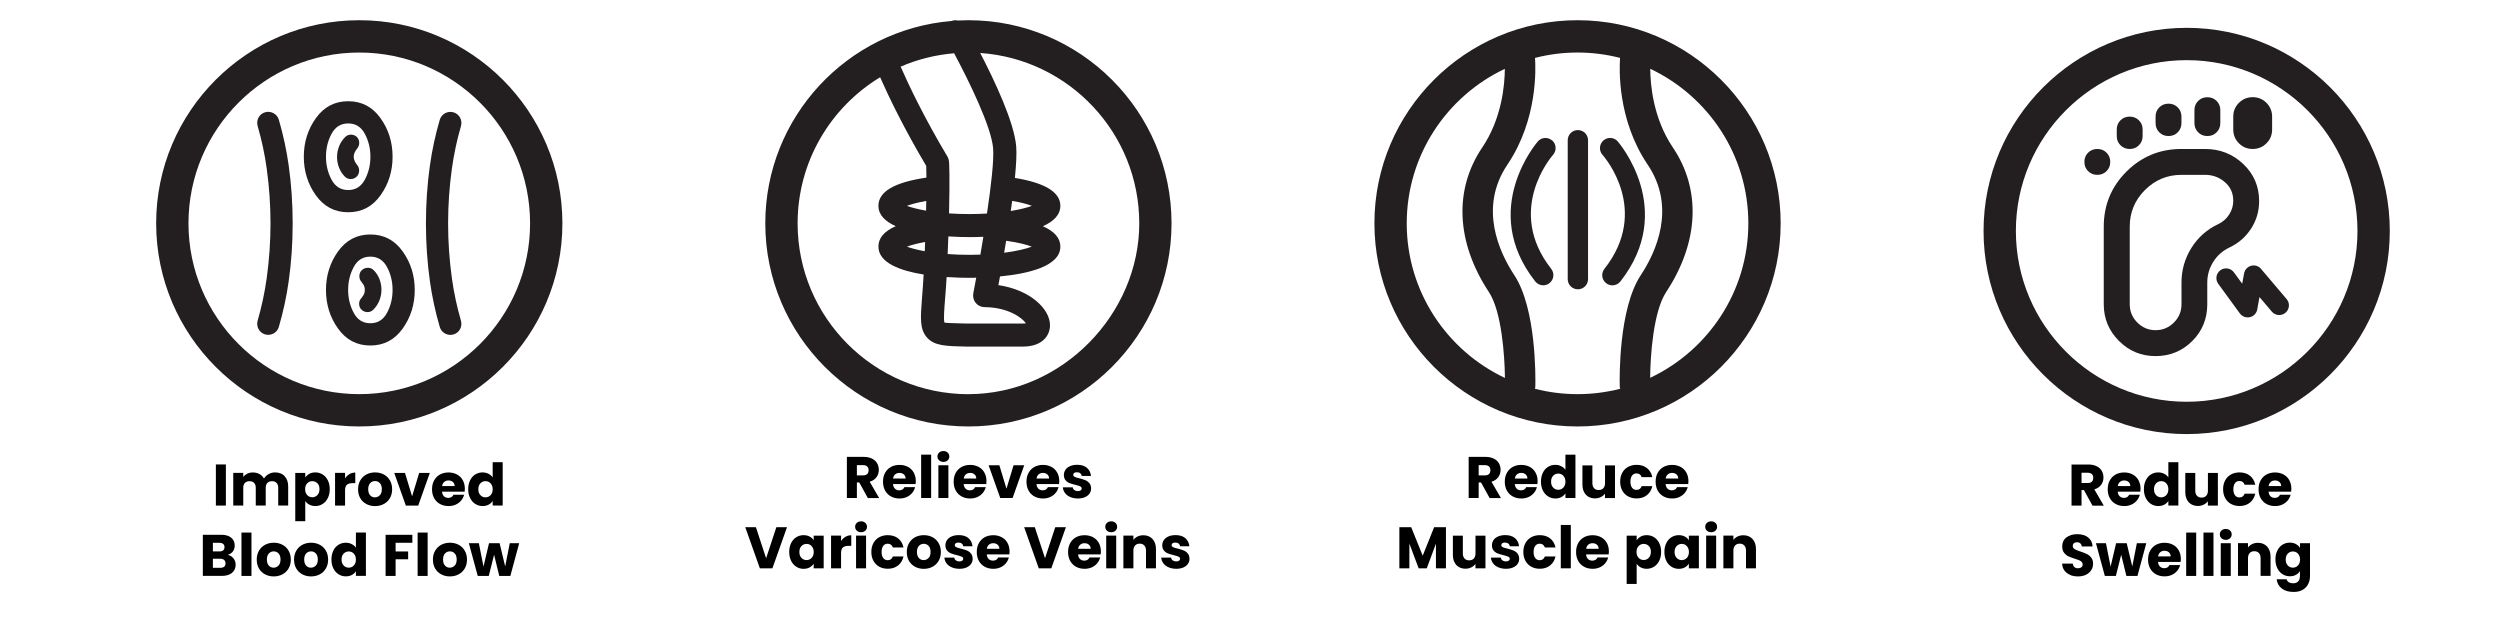 <?xml version="1.0" encoding="UTF-8"?>
<svg id="Layer_1" data-name="Layer 1" xmlns="http://www.w3.org/2000/svg" viewBox="0 0 512 128">
  <defs>
    <style>
      .cls-1, .cls-2 {
        stroke-width: 0px;
      }

      .cls-2 {
        fill: #231f20;
      }
    </style>
  </defs>
  <g>
    <path class="cls-2" d="m73.01,36.2c.34-.3.52-.7.54-1.19.02-.49-.12-.91-.43-1.25-.19-.23-.35-.48-.48-.77s-.2-.58-.2-.88.07-.6.2-.88.29-.54.48-.77c.3-.34.45-.75.45-1.22s-.17-.88-.51-1.22c-.34-.3-.74-.45-1.19-.45s-.85.17-1.19.51c-.53.53-.94,1.15-1.22,1.85s-.43,1.43-.43,2.19.13,1.49.4,2.19c.27.7.66,1.32,1.19,1.85.34.34.74.51,1.19.51s.85-.15,1.19-.45Z"/>
    <path class="cls-2" d="m94.4,25.84c.35-1.19-.29-2.44-1.47-2.82-1.2-.38-2.51.29-2.86,1.5-.9,3.08-1.58,6.2-2.02,9.35-.55,3.9-.82,7.86-.82,11.88s.27,7.98.82,11.88c.44,3.15,1.12,6.27,2.02,9.35.35,1.21,1.66,1.88,2.86,1.5,1.18-.37,1.82-1.63,1.47-2.82-.83-2.87-1.46-5.78-1.86-8.74-.51-3.69-.77-7.42-.77-11.17s.26-7.47.77-11.17c.41-2.96,1.03-5.87,1.86-8.74Z"/>
    <path class="cls-2" d="m77.93,40c1.65-2.31,2.47-4.94,2.47-7.9s-.82-5.59-2.47-7.9c-1.65-2.31-3.86-3.47-6.62-3.47s-4.97,1.16-6.62,3.47c-1.65,2.31-2.47,4.94-2.47,7.9s.82,5.59,2.47,7.9c1.65,2.31,3.85,3.47,6.62,3.47s4.97-1.16,6.62-3.47Zm-10.03-3.21c-.76-1.42-1.14-2.98-1.14-4.69s.38-3.27,1.14-4.69,1.89-2.13,3.41-2.13,2.65.71,3.41,2.13c.76,1.42,1.14,2.98,1.14,4.69s-.38,3.27-1.14,4.69c-.76,1.42-1.89,2.13-3.41,2.13s-2.65-.71-3.41-2.13Z"/>
    <path class="cls-2" d="m57.1,24.51c-.35-1.21-1.66-1.88-2.86-1.5-1.18.37-1.82,1.63-1.47,2.82.83,2.87,1.46,5.78,1.86,8.74.51,3.69.77,7.42.77,11.17s-.26,7.47-.77,11.17c-.41,2.96-1.03,5.87-1.86,8.74-.35,1.19.29,2.44,1.47,2.82,1.2.38,2.51-.29,2.86-1.5.9-3.08,1.58-6.2,2.02-9.35.55-3.9.82-7.86.82-11.88s-.27-7.98-.82-11.88c-.44-3.15-1.12-6.27-2.02-9.35Z"/>
    <path class="cls-2" d="m75.85,48.02c-2.77,0-4.97,1.16-6.62,3.47-1.65,2.31-2.47,4.94-2.47,7.9s.82,5.59,2.47,7.9,3.86,3.47,6.62,3.47,4.97-1.16,6.62-3.47c1.65-2.31,2.47-4.94,2.47-7.9s-.82-5.59-2.47-7.9c-1.65-2.31-3.85-3.47-6.62-3.47Zm3.41,16.05c-.76,1.42-1.89,2.13-3.41,2.13s-2.65-.71-3.41-2.13c-.76-1.42-1.14-2.98-1.14-4.69s.38-3.27,1.14-4.69c.76-1.42,1.89-2.13,3.41-2.13s2.65.71,3.41,2.13c.76,1.42,1.14,2.98,1.14,4.69s-.38,3.27-1.14,4.69Z"/>
    <path class="cls-2" d="m76.53,55.35c-.3-.34-.69-.51-1.17-.51s-.88.15-1.22.45c-.34.3-.52.7-.54,1.19-.02.49.12.91.43,1.25l.34.48c.23.32.34.71.34,1.17s-.11.84-.34,1.17l-.34.48c-.34.34-.5.76-.48,1.25.02.49.2.89.54,1.19.34.3.74.45,1.19.45s.85-.17,1.19-.51c.53-.53.94-1.15,1.22-1.85s.43-1.43.43-2.19-.13-1.49-.4-2.19-.66-1.32-1.19-1.85Z"/>
    <path class="cls-2" d="m73.58,4.14c-22.94,0-41.6,18.66-41.6,41.6s18.66,41.6,41.6,41.6,41.6-18.66,41.6-41.6S96.52,4.14,73.58,4.14Zm0,76.58c-19.29,0-34.98-15.69-34.98-34.98S54.29,10.76,73.58,10.76s34.98,15.69,34.98,34.98-15.69,34.98-34.98,34.98Z"/>
  </g>
  <g>
    <path class="cls-1" d="m46.26,95.12v8.42h-2.05v-8.42h2.05Z"/>
    <path class="cls-1" d="m58.28,97.53c.49.5.74,1.2.74,2.1v3.91h-2.04v-3.64c0-.43-.11-.77-.34-1-.23-.24-.54-.35-.94-.35s-.71.12-.94.35c-.23.24-.34.57-.34,1v3.64h-2.04v-3.64c0-.43-.11-.77-.34-1-.23-.24-.54-.35-.94-.35s-.71.12-.94.35c-.23.24-.34.57-.34,1v3.64h-2.05v-6.7h2.05v.84c.21-.28.48-.5.82-.67s.72-.25,1.14-.25c.5,0,.95.11,1.35.32.4.22.71.52.93.92.23-.37.55-.67.95-.9.4-.23.83-.35,1.31-.35.83,0,1.49.25,1.99.76Z"/>
    <path class="cls-1" d="m63.34,97.04c.35-.19.76-.29,1.24-.29.55,0,1.05.14,1.5.42.45.28.8.68,1.06,1.2s.39,1.12.39,1.81-.13,1.29-.39,1.82-.61.93-1.06,1.21c-.45.28-.95.43-1.5.43-.46,0-.87-.1-1.23-.29-.36-.19-.63-.44-.83-.74v4.13h-2.05v-9.89h2.05v.95c.2-.31.48-.56.83-.76Zm1.67,1.94c-.28-.29-.63-.44-1.05-.44s-.75.15-1.04.44-.43.7-.43,1.21.14.92.43,1.21c.28.3.63.44,1.04.44s.76-.15,1.04-.45c.29-.3.43-.71.43-1.22s-.14-.91-.43-1.21Z"/>
    <path class="cls-1" d="m71.56,97.1c.36-.21.76-.32,1.2-.32v2.17h-.56c-.51,0-.9.11-1.15.33-.26.22-.38.61-.38,1.16v3.11h-2.05v-6.7h2.05v1.12c.24-.37.54-.66.9-.87Z"/>
    <path class="cls-1" d="m75.02,103.22c-.52-.28-.94-.68-1.24-1.2s-.45-1.13-.45-1.82.15-1.29.46-1.82.72-.93,1.25-1.21c.53-.28,1.12-.42,1.78-.42s1.25.14,1.78.42c.53.28.94.68,1.25,1.21s.46,1.13.46,1.82-.15,1.29-.46,1.82-.73.93-1.26,1.21c-.53.28-1.13.42-1.78.42s-1.25-.14-1.77-.42Zm2.77-1.79c.28-.29.41-.7.41-1.24s-.13-.95-.4-1.24c-.27-.29-.6-.43-.99-.43s-.73.14-1,.43c-.26.28-.4.7-.4,1.24s.13.95.39,1.24c.26.29.59.43.98.43s.73-.14,1-.43Z"/>
    <path class="cls-1" d="m84.4,101.63l1.45-4.78h2.18l-2.38,6.7h-2.53l-2.38-6.7h2.2l1.45,4.78Z"/>
    <path class="cls-1" d="m95.17,100.69h-4.64c.03.42.17.73.4.95.24.22.53.33.87.33.51,0,.87-.22,1.07-.65h2.18c-.11.44-.31.84-.61,1.19-.29.35-.66.63-1.1.83-.44.2-.93.3-1.48.3-.66,0-1.24-.14-1.75-.42-.51-.28-.91-.68-1.2-1.2-.29-.52-.43-1.13-.43-1.82s.14-1.3.43-1.82.68-.92,1.19-1.2c.51-.28,1.1-.42,1.76-.42s1.22.14,1.73.41.9.66,1.18,1.16c.28.5.43,1.09.43,1.76,0,.19-.01.39-.04.6Zm-2.06-1.14c0-.35-.12-.63-.36-.84-.24-.21-.54-.31-.9-.31s-.63.1-.87.3c-.24.2-.38.48-.44.85h2.57Z"/>
    <path class="cls-1" d="m96.27,98.37c.26-.52.61-.92,1.06-1.2.45-.28.95-.42,1.5-.42.44,0,.84.09,1.21.28.36.18.65.43.86.74v-3.11h2.05v8.88h-2.05v-.96c-.19.32-.47.58-.82.77-.36.19-.77.29-1.24.29-.55,0-1.05-.14-1.5-.43-.45-.28-.8-.69-1.06-1.21-.26-.52-.39-1.13-.39-1.82s.13-1.29.39-1.81Zm4.2.61c-.28-.3-.63-.44-1.04-.44s-.75.15-1.04.44c-.28.29-.43.69-.43,1.21s.14.92.43,1.22c.28.3.63.45,1.04.45s.75-.15,1.04-.44c.28-.3.43-.7.43-1.21s-.14-.92-.43-1.21Z"/>
    <path class="cls-1" d="m47.82,114.35c.3.38.44.81.44,1.3,0,.7-.25,1.26-.74,1.67-.49.41-1.18.62-2.06.62h-3.92v-8.42h3.79c.86,0,1.53.2,2.01.59s.73.92.73,1.6c0,.5-.13.91-.39,1.24s-.61.56-1.04.68c.49.1.88.35,1.18.73Zm-4.22-1.42h1.34c.34,0,.59-.07.77-.22s.27-.37.27-.65-.09-.51-.27-.66c-.18-.15-.44-.23-.77-.23h-1.34v1.76Zm2.31,3.13c.19-.16.28-.38.28-.68s-.1-.53-.29-.7-.47-.25-.81-.25h-1.49v1.86h1.51c.34,0,.61-.08.8-.23Z"/>
    <path class="cls-1" d="m51.5,109.07v8.88h-2.05v-8.88h2.05Z"/>
    <path class="cls-1" d="m54.27,117.62c-.52-.28-.94-.68-1.24-1.2s-.45-1.13-.45-1.82.15-1.29.46-1.82.72-.93,1.25-1.21c.53-.28,1.12-.42,1.78-.42s1.25.14,1.78.42c.53.28.94.68,1.25,1.21s.46,1.13.46,1.82-.15,1.29-.46,1.82-.73.93-1.26,1.21c-.53.28-1.13.42-1.78.42s-1.25-.14-1.77-.42Zm2.77-1.79c.28-.29.41-.7.41-1.24s-.13-.95-.4-1.24c-.27-.29-.6-.43-.99-.43s-.73.14-1,.43c-.26.28-.4.7-.4,1.24s.13.95.39,1.24c.26.29.59.43.98.43s.73-.14,1-.43Z"/>
    <path class="cls-1" d="m61.91,117.62c-.52-.28-.94-.68-1.24-1.2s-.45-1.13-.45-1.82.15-1.29.46-1.82.72-.93,1.25-1.21c.53-.28,1.12-.42,1.78-.42s1.25.14,1.78.42c.53.28.94.68,1.25,1.21s.46,1.13.46,1.82-.15,1.29-.46,1.82-.73.93-1.26,1.21c-.53.28-1.13.42-1.78.42s-1.25-.14-1.77-.42Zm2.77-1.79c.28-.29.41-.7.41-1.24s-.13-.95-.4-1.24c-.27-.29-.6-.43-.99-.43s-.73.14-1,.43c-.26.28-.4.7-.4,1.24s.13.95.39,1.24c.26.29.59.43.98.43s.73-.14,1-.43Z"/>
    <path class="cls-1" d="m68.26,112.77c.26-.52.61-.92,1.06-1.2.45-.28.95-.42,1.5-.42.44,0,.84.09,1.21.28.36.18.65.43.86.74v-3.11h2.05v8.88h-2.05v-.96c-.19.32-.47.58-.82.77-.36.19-.77.29-1.24.29-.55,0-1.05-.14-1.5-.43-.45-.28-.8-.69-1.06-1.21-.26-.52-.39-1.13-.39-1.82s.13-1.29.39-1.81Zm4.2.61c-.28-.3-.63-.44-1.04-.44s-.75.15-1.04.44c-.28.29-.43.69-.43,1.21s.14.92.43,1.22c.28.3.63.45,1.04.45s.75-.15,1.04-.44c.28-.3.43-.7.43-1.21s-.14-.92-.43-1.21Z"/>
    <path class="cls-1" d="m84.45,109.52v1.64h-3.43v1.78h2.57v1.6h-2.57v3.41h-2.05v-8.42h5.48Z"/>
    <path class="cls-1" d="m87.58,109.07v8.88h-2.05v-8.88h2.05Z"/>
    <path class="cls-1" d="m90.35,117.62c-.52-.28-.94-.68-1.24-1.2s-.45-1.13-.45-1.82.15-1.29.46-1.82.72-.93,1.25-1.21c.53-.28,1.12-.42,1.78-.42s1.25.14,1.78.42c.53.28.94.68,1.25,1.21s.46,1.13.46,1.82-.15,1.29-.46,1.82-.73.93-1.26,1.21c-.53.28-1.13.42-1.78.42s-1.25-.14-1.77-.42Zm2.77-1.79c.28-.29.41-.7.41-1.24s-.13-.95-.4-1.24c-.27-.29-.6-.43-.99-.43s-.73.14-1,.43c-.26.28-.4.7-.4,1.24s.13.95.39,1.24c.26.29.59.43.98.43s.73-.14,1-.43Z"/>
    <path class="cls-1" d="m106.33,111.25l-1.81,6.7h-2.27l-1.06-4.34-1.09,4.34h-2.26l-1.82-6.7h2.05l.95,4.79,1.13-4.79h2.17l1.14,4.76.94-4.76h1.93Z"/>
  </g>
  <g>
    <path class="cls-2" d="m436.16,30.51c.75,0,1.38-.25,1.89-.76.51-.51.76-1.14.76-1.89v-1.33c0-.75-.25-1.38-.76-1.89-.51-.51-1.14-.76-1.89-.76s-1.38.25-1.89.76c-.51.51-.76,1.14-.76,1.89v1.33c0,.75.25,1.38.76,1.89.51.51,1.14.76,1.89.76Z"/>
    <path class="cls-2" d="m452.07,27.86c.75,0,1.38-.25,1.89-.76s.76-1.14.76-1.89v-2.65c0-.75-.25-1.38-.76-1.89s-1.14-.76-1.89-.76-1.38.25-1.89.76c-.51.51-.76,1.14-.76,1.89v2.65c0,.75.25,1.38.76,1.89.51.51,1.14.76,1.89.76Z"/>
    <path class="cls-2" d="m461.35,30.51c1.1,0,2.04-.39,2.82-1.16.77-.77,1.16-1.71,1.16-2.82v-2.65c0-1.1-.39-2.04-1.16-2.82-.77-.77-1.71-1.16-2.82-1.16s-2.04.39-2.82,1.16c-.77.77-1.16,1.71-1.16,2.82v2.65c0,1.1.39,2.04,1.16,2.82.77.77,1.71,1.16,2.82,1.16Z"/>
    <path class="cls-2" d="m444.11,27.86c.75,0,1.38-.25,1.89-.76s.76-1.14.76-1.89v-1.33c0-.75-.25-1.38-.76-1.89-.51-.51-1.14-.76-1.89-.76s-1.38.25-1.89.76c-.51.51-.76,1.14-.76,1.89v1.33c0,.75.25,1.38.76,1.89.51.51,1.14.76,1.89.76Z"/>
    <path class="cls-2" d="m456.64,50.66c1.86-.88,3.32-2.18,4.41-3.88s1.62-3.57,1.62-5.6c0-3-1.08-5.53-3.25-7.59-2.17-2.05-4.77-3.08-7.82-3.08h-4.84c-4.42,0-8.17,1.55-11.27,4.64-3.09,3.09-4.64,6.85-4.64,11.27v15.91c0,2.92,1.04,5.41,3.11,7.49,2.08,2.08,4.57,3.11,7.49,3.11s5.47-1.03,7.52-3.08c2.05-2.05,3.08-4.56,3.08-7.52v-4.44c0-1.55.41-2.97,1.23-4.27s1.93-2.29,3.35-2.95Zm-7.85.13c-1.35,2.17-2.02,4.53-2.02,7.09v4.44c0,1.46-.52,2.71-1.56,3.74-1.04,1.04-2.29,1.56-3.74,1.56s-2.71-.52-3.74-1.56c-1.04-1.04-1.56-2.29-1.56-3.74v-15.91c0-2.92,1.04-5.41,3.11-7.49,2.08-2.08,4.57-3.11,7.49-3.11h4.84c1.55,0,2.89.5,4.04,1.49,1.15.99,1.72,2.26,1.72,3.81,0,1.02-.28,1.96-.83,2.82-.55.86-1.29,1.51-2.22,1.96-2.34,1.1-4.19,2.74-5.53,4.9Z"/>
    <path class="cls-2" d="m432.18,33.16c0-.75-.25-1.38-.76-1.89-.51-.51-1.14-.76-1.89-.76s-1.38.25-1.89.76c-.51.51-.76,1.14-.76,1.89s.25,1.38.76,1.89c.51.51,1.14.76,1.89.76s1.38-.25,1.89-.76c.51-.51.76-1.14.76-1.89Z"/>
    <path class="cls-2" d="m463.06,55.06c-.5-.59-1.29-.83-2.03-.63-.74.2-1.3.81-1.44,1.56l-.39,2.11-1.69-2.32c-.65-.89-1.89-1.08-2.78-.43-.89.65-1.08,1.89-.43,2.78l4.42,6.06c.38.52.98.82,1.61.82.15,0,.3-.02.44-.05.78-.18,1.37-.8,1.51-1.58l.46-2.54,2.53,2.98c.71.84,1.96.94,2.8.23.84-.71.94-1.97.23-2.8l-5.24-6.18Z"/>
    <path class="cls-2" d="m447.83,5.7c-22.94,0-41.6,18.66-41.6,41.6s18.66,41.6,41.6,41.6,41.6-18.66,41.6-41.6-18.66-41.6-41.6-41.6Zm0,76.58c-19.29,0-34.98-15.69-34.98-34.98s15.69-34.98,34.98-34.98,34.98,15.69,34.98,34.98-15.69,34.98-34.98,34.98Z"/>
  </g>
  <g>
    <path class="cls-1" d="m428.54,103.55l-1.75-3.18h-.49v3.18h-2.05v-8.42h3.44c.66,0,1.23.12,1.7.35.47.23.82.55,1.05.95.23.4.35.85.35,1.35,0,.56-.16,1.06-.47,1.5-.32.44-.78.75-1.4.94l1.94,3.34h-2.32Zm-2.24-4.63h1.27c.38,0,.66-.09.85-.28.19-.18.28-.44.28-.78s-.09-.57-.28-.76c-.19-.18-.47-.28-.85-.28h-1.27v2.09Z"/>
    <path class="cls-1" d="m438.35,100.69h-4.64c.03.42.17.73.4.95.24.22.53.33.87.33.51,0,.87-.22,1.07-.65h2.18c-.11.44-.31.84-.61,1.19-.29.35-.66.63-1.1.83-.44.2-.93.3-1.48.3-.66,0-1.24-.14-1.75-.42-.51-.28-.91-.68-1.2-1.2-.29-.52-.43-1.13-.43-1.82s.14-1.3.43-1.82.68-.92,1.19-1.2c.51-.28,1.1-.42,1.76-.42s1.22.14,1.73.41.9.66,1.18,1.16c.28.5.43,1.09.43,1.76,0,.19-.01.39-.04.6Zm-2.06-1.14c0-.35-.12-.63-.36-.84-.24-.21-.54-.31-.9-.31s-.63.1-.87.3c-.24.2-.38.48-.44.85h2.57Z"/>
    <path class="cls-1" d="m439.45,98.37c.26-.52.61-.92,1.06-1.2.45-.28.95-.42,1.5-.42.44,0,.84.09,1.21.28.36.18.65.43.86.74v-3.11h2.05v8.88h-2.05v-.96c-.19.32-.47.58-.82.77-.36.19-.77.29-1.24.29-.55,0-1.05-.14-1.5-.43-.45-.28-.8-.69-1.06-1.21-.26-.52-.39-1.13-.39-1.82s.13-1.29.39-1.81Zm4.2.61c-.28-.3-.63-.44-1.04-.44s-.75.15-1.04.44c-.28.29-.43.69-.43,1.21s.14.92.43,1.22c.28.3.63.45,1.04.45s.75-.15,1.04-.44c.28-.3.43-.7.43-1.21s-.14-.92-.43-1.21Z"/>
    <path class="cls-1" d="m454.22,96.85v6.7h-2.05v-.91c-.21.3-.49.53-.85.71-.36.18-.75.27-1.18.27-.51,0-.96-.11-1.36-.34s-.7-.56-.91-.99c-.22-.43-.32-.94-.32-1.52v-3.91h2.04v3.64c0,.45.12.8.35,1.04.23.25.54.37.94.37s.72-.12.95-.37c.23-.25.35-.6.35-1.04v-3.64h2.05Z"/>
    <path class="cls-1" d="m455.72,98.37c.28-.52.68-.92,1.19-1.2.51-.28,1.09-.42,1.75-.42.84,0,1.54.22,2.11.66.56.44.93,1.06,1.11,1.86h-2.18c-.18-.51-.54-.77-1.07-.77-.38,0-.68.15-.9.44s-.34.71-.34,1.25.11.96.34,1.25c.22.29.52.44.9.44.53,0,.88-.26,1.07-.77h2.18c-.18.78-.55,1.4-1.12,1.85-.57.45-1.27.67-2.1.67-.66,0-1.24-.14-1.75-.42-.51-.28-.9-.68-1.19-1.2s-.43-1.13-.43-1.82.14-1.3.43-1.82Z"/>
    <path class="cls-1" d="m469.24,100.69h-4.64c.03.42.17.73.4.95.24.22.53.33.87.33.51,0,.87-.22,1.07-.65h2.18c-.11.44-.31.84-.61,1.19-.29.35-.66.63-1.1.83-.44.2-.93.3-1.48.3-.66,0-1.24-.14-1.75-.42-.51-.28-.91-.68-1.2-1.2-.29-.52-.43-1.13-.43-1.82s.14-1.3.43-1.82.68-.92,1.19-1.2c.51-.28,1.1-.42,1.76-.42s1.22.14,1.73.41.9.66,1.18,1.16c.28.5.43,1.09.43,1.76,0,.19-.01.39-.04.6Zm-2.06-1.14c0-.35-.12-.63-.36-.84-.24-.21-.54-.31-.9-.31s-.63.1-.87.3c-.24.2-.38.48-.44.85h2.57Z"/>
    <path class="cls-1" d="m423.96,117.73c-.49-.2-.88-.5-1.17-.89s-.45-.86-.46-1.42h2.18c.03.31.14.55.32.71.18.16.42.25.72.25s.54-.07.72-.21c.18-.14.26-.33.26-.58,0-.21-.07-.38-.21-.52-.14-.14-.31-.25-.52-.34-.2-.09-.49-.19-.87-.3-.54-.17-.99-.34-1.33-.5s-.64-.42-.89-.74c-.25-.33-.37-.76-.37-1.28,0-.78.28-1.4.85-1.84s1.31-.67,2.22-.67,1.68.22,2.24.67.87,1.06.91,1.85h-2.22c-.02-.27-.12-.49-.3-.64-.18-.16-.42-.23-.71-.23-.25,0-.45.07-.6.2-.15.13-.23.32-.23.57,0,.27.13.48.38.64.26.15.66.32,1.2.49.54.18.99.36,1.33.53.34.17.63.41.88.73.25.32.37.73.37,1.24s-.12.92-.37,1.31c-.24.39-.6.7-1.06.94-.46.23-1.01.35-1.64.35s-1.17-.1-1.66-.3Z"/>
    <path class="cls-1" d="m439.56,111.25l-1.81,6.7h-2.27l-1.06-4.34-1.09,4.34h-2.26l-1.82-6.7h2.05l.95,4.79,1.13-4.79h2.17l1.14,4.76.94-4.76h1.93Z"/>
    <path class="cls-1" d="m446.61,115.09h-4.64c.03.42.17.73.4.95.24.22.53.33.87.33.51,0,.87-.22,1.07-.65h2.18c-.11.44-.31.84-.61,1.19-.29.35-.66.63-1.1.83-.44.2-.93.3-1.48.3-.66,0-1.24-.14-1.75-.42-.51-.28-.91-.68-1.2-1.2-.29-.52-.43-1.13-.43-1.82s.14-1.3.43-1.82.68-.92,1.19-1.2c.51-.28,1.1-.42,1.76-.42s1.22.14,1.73.41.9.66,1.18,1.16c.28.5.43,1.09.43,1.76,0,.19-.01.39-.04.6Zm-2.06-1.14c0-.35-.12-.63-.36-.84-.24-.21-.54-.31-.9-.31s-.63.1-.87.3c-.24.2-.38.48-.44.85h2.57Z"/>
    <path class="cls-1" d="m449.78,109.07v8.88h-2.05v-8.88h2.05Z"/>
    <path class="cls-1" d="m453.32,109.07v8.88h-2.05v-8.88h2.05Z"/>
    <path class="cls-1" d="m454.96,110.24c-.23-.21-.34-.47-.34-.79s.11-.59.34-.8c.23-.21.52-.32.88-.32s.64.11.87.32c.23.21.34.48.34.8s-.11.57-.34.79c-.23.21-.52.32-.87.32s-.65-.11-.88-.32Zm1.9,1.01v6.7h-2.05v-6.7h2.05Z"/>
    <path class="cls-1" d="m464.31,111.94c.47.51.7,1.21.7,2.09v3.91h-2.04v-3.64c0-.45-.12-.8-.35-1.04-.23-.25-.54-.37-.94-.37s-.7.12-.94.37c-.23.25-.35.6-.35,1.04v3.64h-2.05v-6.7h2.05v.89c.21-.3.49-.53.84-.7.35-.17.75-.26,1.19-.26.78,0,1.41.25,1.88.76Z"/>
    <path class="cls-1" d="m470.22,111.44c.36.19.63.44.82.76v-.95h2.05v6.68c0,.62-.12,1.17-.37,1.67s-.62.9-1.12,1.19-1.12.44-1.87.44c-.99,0-1.8-.23-2.41-.7-.62-.47-.97-1.1-1.06-1.9h2.03c.06.26.22.46.46.61.24.15.54.22.89.22.42,0,.76-.12,1.01-.37.25-.24.38-.63.38-1.17v-.95c-.2.31-.48.57-.83.76-.35.2-.76.29-1.24.29-.55,0-1.05-.14-1.5-.43-.45-.28-.8-.69-1.06-1.21-.26-.52-.39-1.13-.39-1.82s.13-1.29.39-1.81c.26-.52.61-.92,1.06-1.2.45-.28.95-.42,1.5-.42.47,0,.89.1,1.24.29Zm.4,1.94c-.28-.3-.63-.44-1.04-.44s-.75.15-1.04.44c-.28.29-.43.69-.43,1.21s.14.92.43,1.22c.28.3.63.45,1.04.45s.75-.15,1.04-.44c.28-.3.43-.7.43-1.21s-.14-.92-.43-1.21Z"/>
  </g>
  <path class="cls-2" d="m198.33,4.14c-.73,0-1.46.02-2.18.06-.42-.09-.87-.06-1.29.1-21.32,1.77-38.13,19.67-38.13,41.44,0,22.94,18.66,41.6,41.6,41.6s41.6-18.66,41.6-41.6S221.27,4.14,198.33,4.14Zm.19,52.76c.39,0,.87,0,1.41-.02-.23,1.23-.43,2.32-.6,3.2-.13.69.05,1.4.49,1.95s1.11.86,1.81.87c4.86.04,7.73,2.19,8.48,3.32-.16.02-.38.04-.66.04h-11.41c-2.11-.05-4.28-.1-4.61-.19-.22-.52-.05-2.71.12-4.83.1-1.27.22-2.76.32-4.5,1.91.13,3.59.16,4.66.16Zm-4.44-4.88c.05-1.28.1-2.48.14-3.6,1.76.11,3.3.14,4.3.14.72,0,1.72-.01,2.87-.06-.2,1.25-.41,2.47-.61,3.65-.72.03-1.48.04-2.26.04-1.61,0-3.09-.06-4.44-.16Zm8.06-8.29c-1.13.07-2.33.11-3.62.11-1.49,0-2.88-.05-4.16-.14.2-7.89.01-10.47,0-10.61-.03-.36-.14-.71-.33-1.03-4.8-8.04-7.96-14.71-9.58-18.41,3.41-1.48,7.09-2.42,10.95-2.74,3.07,5.74,7.66,15.11,7.99,19.5.19,2.45-.43,7.74-1.26,13.33Zm-3.81,37c-19.29,0-34.98-15.69-34.98-34.98,0-12.68,6.78-23.8,16.9-29.93,1.67,3.79,4.76,10.27,9.44,18.16.02.45.04,1.23.04,2.39-6.61.98-9.83,2.88-9.83,5.79,0,1.89,1.44,3.22,3.55,4.16-2.38,1.04-3.55,2.43-3.55,4.18,0,3.35,4.53,4.96,9.26,5.72-.1,1.81-.22,3.35-.32,4.65-.33,4.23-.52,6.57,1.02,8.27,1.53,1.7,3.86,1.75,8.08,1.84h11.52c4.1,0,5.57-2.33,5.58-4.34.01-3.47-4.2-7.31-10.57-8.25.1-.53.21-1.13.33-1.78,5.63-.54,12.36-2.03,12.36-6.11,0-1.73-1.2-3.12-3.58-4.17,2.12-.94,3.58-2.28,3.58-4.18,0-2.79-3.14-4.71-9.31-5.71.26-2.64.39-4.91.27-6.41-.38-4.94-4.42-13.5-7.37-19.18,18.17,1.24,32.57,16.41,32.57,34.89s-15.69,34.98-34.98,34.98Zm-12.6-38.57c.85-.32,2.13-.69,3.97-1.01-.01.62-.02,1.28-.04,1.99-1.7-.3-3.03-.65-3.93-.98Zm3.73,7.39c-.02.61-.05,1.24-.07,1.9-1.57-.29-2.8-.62-3.65-.93.81-.31,2.02-.66,3.73-.96Zm21.87.96c-1.19.44-3.11.92-5.68,1.25.14-.79.27-1.61.41-2.45,2.54.35,4.23.81,5.27,1.21Zm-4.33-7.3c.1-.69.2-1.38.29-2.07,1.87.32,3.18.69,4.04,1.02-.97.36-2.43.74-4.33,1.05Z"/>
  <g>
    <path class="cls-2" d="m323.08,4.14c-22.94,0-41.6,18.66-41.6,41.6s18.66,41.6,41.6,41.6,41.6-18.66,41.6-41.6-18.66-41.6-41.6-41.6Zm-34.98,41.6c0-13.97,8.23-26.04,20.09-31.64-.02,3.28-.6,10.14-4.63,16.11-5.84,8.65-5.34,19.44,1.37,29.61,2.61,3.96,3.23,12.99,3.28,17.58-11.87-5.6-20.11-17.68-20.11-31.65Zm26.26,33.88c.05-.21.08-.42.08-.64.03-1.59.22-15.75-4.3-22.61-3.08-4.68-7.37-13.84-1.41-22.67,6.23-9.24,5.79-19.77,5.64-21.84,2.78-.72,5.7-1.1,8.71-1.1s5.92.38,8.71,1.1c-.16,2.08-.6,12.61,5.64,21.84,5.96,8.83,1.68,18-1.41,22.67-4.53,6.86-4.34,21.02-4.3,22.61,0,.22.03.43.08.64-2.79.72-5.71,1.1-8.72,1.1s-5.93-.38-8.72-1.1Zm23.59-2.23c.04-4.59.66-13.61,3.28-17.58,6.71-10.17,7.21-20.96,1.37-29.61-4.03-5.97-4.61-12.84-4.63-16.11,11.86,5.6,20.09,17.68,20.09,31.64s-8.24,26.05-20.11,31.65Z"/>
    <path class="cls-2" d="m317.89,28.78c-.86-.76-2.17-.69-2.93.17-.12.14-12.13,13.96-.54,28.69.41.52,1.02.79,1.64.79.45,0,.9-.15,1.28-.45.9-.71,1.06-2.02.35-2.92-9.4-11.96-.02-22.9.38-23.36.76-.86.68-2.18-.18-2.94Z"/>
    <path class="cls-2" d="m331.31,28.95c-.76-.86-2.08-.94-2.94-.17-.86.76-.94,2.08-.17,2.94.4.46,9.84,11.33.38,23.35-.71.9-.56,2.21.35,2.92.38.3.84.45,1.28.45.62,0,1.23-.27,1.64-.79,11.58-14.73-.42-28.55-.54-28.69Z"/>
    <path class="cls-2" d="m323.15,26.64c-1.15,0-2.08.93-2.08,2.08v28.45c0,1.15.93,2.08,2.08,2.08s2.08-.93,2.08-2.08v-28.45c0-1.15-.93-2.08-2.08-2.08Z"/>
  </g>
  <g>
    <path class="cls-1" d="m177.73,101.99l-1.75-3.18h-.49v3.18h-2.05v-8.42h3.44c.66,0,1.23.12,1.7.35.47.23.82.55,1.05.95.23.4.35.85.35,1.35,0,.56-.16,1.06-.47,1.5-.32.44-.78.75-1.4.94l1.94,3.34h-2.32Zm-2.24-4.63h1.27c.38,0,.66-.09.85-.28.19-.18.28-.44.28-.78s-.09-.57-.28-.76c-.19-.18-.47-.28-.85-.28h-1.27v2.09Z"/>
    <path class="cls-1" d="m187.53,99.14h-4.64c.03.42.17.73.4.95.24.22.53.33.87.33.51,0,.87-.22,1.07-.65h2.18c-.11.44-.31.84-.61,1.19-.29.35-.66.63-1.1.83-.44.2-.93.3-1.48.3-.66,0-1.24-.14-1.75-.42-.51-.28-.91-.68-1.2-1.2-.29-.52-.43-1.13-.43-1.82s.14-1.3.43-1.82.68-.92,1.19-1.2c.51-.28,1.1-.42,1.76-.42s1.22.14,1.73.41.9.66,1.18,1.16c.28.5.43,1.09.43,1.76,0,.19-.01.39-.04.6Zm-2.06-1.14c0-.35-.12-.63-.36-.84-.24-.21-.54-.31-.9-.31s-.63.1-.87.3c-.24.2-.38.48-.44.85h2.57Z"/>
    <path class="cls-1" d="m190.7,93.11v8.88h-2.05v-8.88h2.05Z"/>
    <path class="cls-1" d="m192.33,94.28c-.23-.21-.34-.47-.34-.79s.11-.59.34-.8c.23-.21.52-.32.88-.32s.64.11.87.32c.23.21.34.48.34.8s-.11.57-.34.79c-.23.21-.52.32-.87.32s-.65-.11-.88-.32Zm1.9,1.01v6.7h-2.05v-6.7h2.05Z"/>
    <path class="cls-1" d="m202,99.14h-4.64c.03.42.17.73.4.95.24.22.53.33.87.33.51,0,.87-.22,1.07-.65h2.18c-.11.44-.31.84-.61,1.19-.29.35-.66.63-1.1.83-.44.2-.93.3-1.48.3-.66,0-1.24-.14-1.75-.42-.51-.28-.91-.68-1.2-1.2-.29-.52-.43-1.13-.43-1.82s.14-1.3.43-1.82.68-.92,1.19-1.2c.51-.28,1.1-.42,1.76-.42s1.22.14,1.73.41.9.66,1.18,1.16c.28.5.43,1.09.43,1.76,0,.19-.01.39-.04.6Zm-2.06-1.14c0-.35-.12-.63-.36-.84-.24-.21-.54-.31-.9-.31s-.63.1-.87.3c-.24.2-.38.48-.44.85h2.57Z"/>
    <path class="cls-1" d="m206.13,100.07l1.45-4.78h2.18l-2.38,6.7h-2.53l-2.38-6.7h2.2l1.45,4.78Z"/>
    <path class="cls-1" d="m216.91,99.14h-4.64c.03.42.17.73.4.95.24.22.53.33.87.33.51,0,.87-.22,1.07-.65h2.18c-.11.44-.31.84-.61,1.19-.29.35-.66.63-1.1.83-.44.2-.93.3-1.48.3-.66,0-1.24-.14-1.75-.42-.51-.28-.91-.68-1.2-1.2-.29-.52-.43-1.13-.43-1.82s.14-1.3.43-1.82.68-.92,1.19-1.2c.51-.28,1.1-.42,1.76-.42s1.22.14,1.73.41.9.66,1.18,1.16c.28.5.43,1.09.43,1.76,0,.19-.01.39-.04.6Zm-2.06-1.14c0-.35-.12-.63-.36-.84-.24-.21-.54-.31-.9-.31s-.63.1-.87.3c-.24.2-.38.48-.44.85h2.57Z"/>
    <path class="cls-1" d="m219.19,101.79c-.46-.2-.82-.47-1.08-.82-.26-.35-.41-.74-.44-1.17h2.03c.02.23.13.42.32.56.19.14.43.22.71.22.26,0,.45-.05.59-.15.14-.1.21-.23.21-.39,0-.19-.1-.33-.3-.43-.2-.09-.52-.19-.97-.31-.48-.11-.88-.23-1.2-.35-.32-.12-.6-.32-.83-.59-.23-.27-.35-.63-.35-1.09,0-.38.11-.73.32-1.05.21-.32.52-.57.94-.75.41-.18.9-.28,1.47-.28.84,0,1.5.21,1.99.62.48.42.76.97.83,1.66h-1.9c-.03-.23-.13-.42-.31-.55-.17-.14-.4-.2-.68-.2-.24,0-.42.05-.55.14s-.19.22-.19.38c0,.19.1.34.31.43.2.1.52.19.95.29.5.13.9.25,1.21.38.31.12.59.32.82.6.24.28.36.65.37,1.11,0,.39-.11.74-.33,1.05-.22.31-.54.55-.95.73-.41.18-.89.26-1.43.26-.58,0-1.1-.1-1.56-.3Z"/>
    <path class="cls-1" d="m161.18,107.97l-2.99,8.42h-2.57l-2.99-8.42h2.18l2.09,6.36,2.1-6.36h2.17Z"/>
    <path class="cls-1" d="m162.02,111.22c.26-.52.61-.92,1.06-1.2.45-.28.95-.42,1.5-.42.47,0,.89.1,1.24.29.36.19.63.44.82.76v-.95h2.05v6.7h-2.05v-.95c-.2.31-.48.56-.83.76-.36.19-.77.29-1.24.29-.54,0-1.04-.14-1.49-.43-.45-.28-.8-.69-1.06-1.21-.26-.52-.39-1.13-.39-1.82s.13-1.29.39-1.81Zm4.2.61c-.28-.3-.63-.44-1.04-.44s-.75.15-1.04.44c-.28.29-.43.69-.43,1.21s.14.92.43,1.22c.28.3.63.45,1.04.45s.75-.15,1.04-.44c.28-.3.43-.7.43-1.21s-.14-.92-.43-1.21Z"/>
    <path class="cls-1" d="m173.14,109.94c.36-.21.76-.32,1.2-.32v2.17h-.56c-.51,0-.9.11-1.15.33-.26.22-.38.61-.38,1.16v3.11h-2.05v-6.7h2.05v1.12c.24-.37.54-.66.9-.87Z"/>
    <path class="cls-1" d="m175.47,108.68c-.23-.21-.34-.47-.34-.79s.11-.59.34-.8c.23-.21.52-.32.88-.32s.64.11.87.32c.23.21.34.48.34.8s-.11.57-.34.79c-.23.21-.52.32-.87.32s-.65-.11-.88-.32Zm1.9,1.01v6.7h-2.05v-6.7h2.05Z"/>
    <path class="cls-1" d="m178.88,111.22c.28-.52.68-.92,1.19-1.2.51-.28,1.09-.42,1.75-.42.84,0,1.54.22,2.11.66.56.44.93,1.06,1.11,1.86h-2.18c-.18-.51-.54-.77-1.07-.77-.38,0-.68.15-.9.44s-.34.71-.34,1.25.11.96.34,1.25c.22.29.52.44.9.44.53,0,.88-.26,1.07-.77h2.18c-.18.78-.55,1.4-1.12,1.85-.57.45-1.27.67-2.1.67-.66,0-1.24-.14-1.75-.42-.51-.28-.9-.68-1.19-1.2s-.43-1.13-.43-1.82.14-1.3.43-1.82Z"/>
    <path class="cls-1" d="m187.4,116.07c-.52-.28-.94-.68-1.24-1.2s-.45-1.13-.45-1.82.15-1.29.46-1.82.72-.93,1.25-1.21c.53-.28,1.12-.42,1.78-.42s1.25.14,1.78.42c.53.28.94.68,1.25,1.21s.46,1.13.46,1.82-.15,1.29-.46,1.82-.73.93-1.26,1.21c-.53.28-1.13.42-1.78.42s-1.25-.14-1.77-.42Zm2.77-1.79c.28-.29.41-.7.41-1.24s-.13-.95-.4-1.24c-.27-.29-.6-.43-.99-.43s-.73.14-1,.43c-.26.28-.4.7-.4,1.24s.13.95.39,1.24c.26.29.59.43.98.43s.73-.14,1-.43Z"/>
    <path class="cls-1" d="m194.93,116.19c-.46-.2-.82-.47-1.08-.82-.26-.35-.41-.74-.44-1.17h2.03c.02.23.13.42.32.56.19.14.43.22.71.22.26,0,.45-.05.59-.15.14-.1.21-.23.21-.39,0-.19-.1-.33-.3-.43-.2-.09-.52-.19-.97-.31-.48-.11-.88-.23-1.2-.35-.32-.12-.6-.32-.83-.59-.23-.27-.35-.63-.35-1.09,0-.38.11-.73.32-1.05.21-.32.52-.57.94-.75.41-.18.9-.28,1.47-.28.84,0,1.5.21,1.99.62.48.42.76.97.83,1.66h-1.9c-.03-.23-.13-.42-.31-.55-.17-.14-.4-.2-.68-.2-.24,0-.42.05-.55.14s-.19.22-.19.38c0,.19.1.34.31.43.2.1.52.19.95.29.5.13.9.25,1.21.38.31.12.59.32.82.6.24.28.36.65.37,1.11,0,.39-.11.74-.33,1.05-.22.31-.54.55-.95.73-.41.18-.89.26-1.43.26-.58,0-1.1-.1-1.56-.3Z"/>
    <path class="cls-1" d="m206.73,113.54h-4.64c.03.42.17.73.4.95.24.22.53.33.87.33.51,0,.87-.22,1.07-.65h2.18c-.11.44-.31.84-.61,1.19-.29.35-.66.63-1.1.83-.44.2-.93.3-1.48.3-.66,0-1.24-.14-1.75-.42-.51-.28-.91-.68-1.2-1.2-.29-.52-.43-1.13-.43-1.82s.14-1.3.43-1.82.68-.92,1.19-1.2c.51-.28,1.1-.42,1.76-.42s1.22.14,1.73.41.9.66,1.18,1.16c.28.5.43,1.09.43,1.76,0,.19-.01.39-.04.6Zm-2.06-1.14c0-.35-.12-.63-.36-.84-.24-.21-.54-.31-.9-.31s-.63.1-.87.3c-.24.2-.38.48-.44.85h2.57Z"/>
    <path class="cls-1" d="m218.3,107.97l-2.99,8.42h-2.57l-2.99-8.42h2.18l2.09,6.36,2.1-6.36h2.17Z"/>
    <path class="cls-1" d="m225.43,113.54h-4.64c.03.42.17.73.4.95.24.22.53.33.87.33.51,0,.87-.22,1.07-.65h2.18c-.11.44-.31.84-.61,1.19-.29.35-.66.63-1.1.83-.44.2-.93.3-1.48.3-.66,0-1.24-.14-1.75-.42-.51-.28-.91-.68-1.2-1.2-.29-.52-.43-1.13-.43-1.82s.14-1.3.43-1.82.68-.92,1.19-1.2c.51-.28,1.1-.42,1.76-.42s1.22.14,1.73.41.9.66,1.18,1.16c.28.5.43,1.09.43,1.76,0,.19-.01.39-.04.6Zm-2.06-1.14c0-.35-.12-.63-.36-.84-.24-.21-.54-.31-.9-.31s-.63.1-.87.3c-.24.2-.38.48-.44.85h2.57Z"/>
    <path class="cls-1" d="m226.7,108.68c-.23-.21-.34-.47-.34-.79s.11-.59.34-.8c.23-.21.52-.32.88-.32s.64.11.87.32c.23.21.34.48.34.8s-.11.57-.34.79c-.23.21-.52.32-.87.32s-.65-.11-.88-.32Zm1.9,1.01v6.7h-2.05v-6.7h2.05Z"/>
    <path class="cls-1" d="m236.04,110.39c.47.51.7,1.21.7,2.09v3.91h-2.04v-3.64c0-.45-.12-.8-.35-1.04-.23-.25-.54-.37-.94-.37s-.7.12-.94.37c-.23.25-.35.6-.35,1.04v3.64h-2.05v-6.7h2.05v.89c.21-.3.49-.53.84-.7.35-.17.75-.26,1.19-.26.78,0,1.41.25,1.88.76Z"/>
    <path class="cls-1" d="m239.34,116.19c-.46-.2-.82-.47-1.08-.82-.26-.35-.41-.74-.44-1.17h2.03c.02.23.13.42.32.56.19.14.43.22.71.22.26,0,.45-.05.59-.15.14-.1.21-.23.21-.39,0-.19-.1-.33-.3-.43-.2-.09-.52-.19-.97-.31-.48-.11-.88-.23-1.2-.35-.32-.12-.6-.32-.83-.59-.23-.27-.35-.63-.35-1.09,0-.38.11-.73.32-1.05.21-.32.52-.57.94-.75.41-.18.9-.28,1.47-.28.84,0,1.5.21,1.99.62.48.42.76.97.83,1.66h-1.9c-.03-.23-.13-.42-.31-.55-.17-.14-.4-.2-.68-.2-.24,0-.42.05-.55.14s-.19.22-.19.38c0,.19.1.34.31.43.2.1.52.19.95.29.5.13.9.25,1.21.38.31.12.59.32.82.6.24.28.36.65.37,1.11,0,.39-.11.74-.33,1.05-.22.31-.54.55-.95.73-.41.18-.89.26-1.43.26-.58,0-1.1-.1-1.56-.3Z"/>
  </g>
  <g>
    <path class="cls-1" d="m305.07,101.99l-1.75-3.18h-.49v3.18h-2.05v-8.42h3.44c.66,0,1.23.12,1.7.35.47.23.82.55,1.05.95.23.4.35.85.35,1.35,0,.56-.16,1.06-.47,1.5-.32.44-.78.75-1.4.94l1.94,3.34h-2.32Zm-2.24-4.63h1.27c.38,0,.66-.09.85-.28.19-.18.28-.44.28-.78s-.09-.57-.28-.76c-.19-.18-.47-.28-.85-.28h-1.27v2.09Z"/>
    <path class="cls-1" d="m314.87,99.14h-4.64c.03.42.17.73.4.95.24.22.53.33.87.33.51,0,.87-.22,1.07-.65h2.18c-.11.44-.31.84-.61,1.19-.29.35-.66.63-1.1.83-.44.2-.93.3-1.48.3-.66,0-1.24-.14-1.75-.42-.51-.28-.91-.68-1.2-1.2-.29-.52-.43-1.13-.43-1.82s.14-1.3.43-1.82.68-.92,1.19-1.2c.51-.28,1.1-.42,1.76-.42s1.22.14,1.73.41.9.66,1.18,1.16c.28.5.43,1.09.43,1.76,0,.19-.01.39-.04.6Zm-2.06-1.14c0-.35-.12-.63-.36-.84-.24-.21-.54-.31-.9-.31s-.63.1-.87.3c-.24.2-.38.48-.44.85h2.57Z"/>
    <path class="cls-1" d="m315.97,96.82c.26-.52.61-.92,1.06-1.2.45-.28.95-.42,1.5-.42.44,0,.84.09,1.21.28.36.18.65.43.86.74v-3.11h2.05v8.88h-2.05v-.96c-.19.32-.47.58-.82.77-.36.19-.77.29-1.24.29-.55,0-1.05-.14-1.5-.43-.45-.28-.8-.69-1.06-1.21-.26-.52-.39-1.13-.39-1.82s.13-1.29.39-1.81Zm4.2.61c-.28-.3-.63-.44-1.04-.44s-.75.15-1.04.44c-.28.29-.43.69-.43,1.21s.14.92.43,1.22c.28.3.63.45,1.04.45s.75-.15,1.04-.44c.28-.3.43-.7.43-1.21s-.14-.92-.43-1.21Z"/>
    <path class="cls-1" d="m330.75,95.3v6.7h-2.05v-.91c-.21.3-.49.53-.85.71-.36.18-.75.27-1.18.27-.51,0-.96-.11-1.36-.34s-.7-.56-.91-.99c-.22-.43-.32-.94-.32-1.52v-3.91h2.04v3.64c0,.45.12.8.35,1.04.23.25.54.37.94.37s.72-.12.95-.37c.23-.25.35-.6.35-1.04v-3.64h2.05Z"/>
    <path class="cls-1" d="m332.24,96.82c.28-.52.68-.92,1.19-1.2.51-.28,1.09-.42,1.75-.42.84,0,1.54.22,2.11.66.56.44.93,1.06,1.11,1.86h-2.18c-.18-.51-.54-.77-1.07-.77-.38,0-.68.15-.9.44s-.34.71-.34,1.25.11.96.34,1.25c.22.29.52.44.9.44.53,0,.88-.26,1.07-.77h2.18c-.18.78-.55,1.4-1.12,1.85-.57.45-1.27.67-2.1.67-.66,0-1.24-.14-1.75-.42-.51-.28-.9-.68-1.19-1.2s-.43-1.13-.43-1.82.14-1.3.43-1.82Z"/>
    <path class="cls-1" d="m345.76,99.14h-4.64c.03.42.17.73.4.95.24.22.53.33.87.33.51,0,.87-.22,1.07-.65h2.18c-.11.44-.31.84-.61,1.19-.29.35-.66.63-1.1.83-.44.2-.93.3-1.48.3-.66,0-1.24-.14-1.75-.42-.51-.28-.91-.68-1.2-1.2-.29-.52-.43-1.13-.43-1.82s.14-1.3.43-1.82.68-.92,1.19-1.2c.51-.28,1.1-.42,1.76-.42s1.22.14,1.73.41.9.66,1.18,1.16c.28.5.43,1.09.43,1.76,0,.19-.01.39-.04.6Zm-2.06-1.14c0-.35-.12-.63-.36-.84-.24-.21-.54-.31-.9-.31s-.63.1-.87.3c-.24.2-.38.48-.44.85h2.57Z"/>
    <path class="cls-1" d="m296.13,107.97v8.42h-2.05v-5.05l-1.88,5.05h-1.66l-1.9-5.06v5.06h-2.05v-8.42h2.42l2.36,5.83,2.34-5.83h2.41Z"/>
    <path class="cls-1" d="m304.22,109.7v6.7h-2.05v-.91c-.21.3-.49.53-.85.71-.36.18-.75.27-1.18.27-.51,0-.96-.11-1.36-.34s-.7-.56-.91-.99c-.22-.43-.32-.94-.32-1.52v-3.91h2.04v3.64c0,.45.12.8.35,1.04.23.25.54.37.94.37s.72-.12.95-.37c.23-.25.35-.6.35-1.04v-3.64h2.05Z"/>
    <path class="cls-1" d="m306.86,116.19c-.46-.2-.82-.47-1.08-.82-.26-.35-.41-.74-.44-1.17h2.03c.02.23.13.42.32.56.19.14.43.22.71.22.26,0,.45-.05.59-.15.14-.1.21-.23.21-.39,0-.19-.1-.33-.3-.43-.2-.09-.52-.19-.97-.31-.48-.11-.88-.23-1.2-.35-.32-.12-.6-.32-.83-.59-.23-.27-.35-.63-.35-1.09,0-.38.11-.73.32-1.05.21-.32.52-.57.94-.75.41-.18.9-.28,1.47-.28.84,0,1.5.21,1.99.62.48.42.76.97.83,1.66h-1.9c-.03-.23-.13-.42-.31-.55-.17-.14-.4-.2-.68-.2-.24,0-.42.05-.55.14s-.19.22-.19.38c0,.19.1.34.31.43.2.1.52.19.95.29.5.13.9.25,1.21.38.31.12.59.32.82.6.24.28.36.65.37,1.11,0,.39-.11.74-.33,1.05-.22.31-.54.55-.95.73-.41.18-.89.26-1.43.26-.58,0-1.1-.1-1.56-.3Z"/>
    <path class="cls-1" d="m312.41,111.22c.28-.52.68-.92,1.19-1.2.51-.28,1.09-.42,1.75-.42.84,0,1.54.22,2.11.66.56.44.93,1.06,1.11,1.86h-2.18c-.18-.51-.54-.77-1.07-.77-.38,0-.68.15-.9.44s-.34.71-.34,1.25.11.96.34,1.25c.22.29.52.44.9.44.53,0,.88-.26,1.07-.77h2.18c-.18.78-.55,1.4-1.12,1.85-.57.45-1.27.67-2.1.67-.66,0-1.24-.14-1.75-.42-.51-.28-.9-.68-1.19-1.2s-.43-1.13-.43-1.82.14-1.3.43-1.82Z"/>
    <path class="cls-1" d="m321.7,107.51v8.88h-2.05v-8.88h2.05Z"/>
    <path class="cls-1" d="m329.47,113.54h-4.64c.03.42.17.73.4.95.24.22.53.33.87.33.51,0,.87-.22,1.07-.65h2.18c-.11.44-.31.84-.61,1.19-.29.35-.66.63-1.1.83-.44.2-.93.3-1.48.3-.66,0-1.24-.14-1.75-.42-.51-.28-.91-.68-1.2-1.2-.29-.52-.43-1.13-.43-1.82s.14-1.3.43-1.82.68-.92,1.19-1.2c.51-.28,1.1-.42,1.76-.42s1.22.14,1.73.41.9.66,1.18,1.16c.28.5.43,1.09.43,1.76,0,.19-.01.39-.04.6Zm-2.06-1.14c0-.35-.12-.63-.36-.84-.24-.21-.54-.31-.9-.31s-.63.1-.87.3c-.24.2-.38.48-.44.85h2.57Z"/>
    <path class="cls-1" d="m336.01,109.89c.35-.19.76-.29,1.24-.29.55,0,1.05.14,1.5.42.45.28.8.68,1.06,1.2s.39,1.12.39,1.81-.13,1.29-.39,1.82-.61.93-1.06,1.21c-.45.28-.95.43-1.5.43-.46,0-.87-.1-1.23-.29-.36-.19-.63-.44-.83-.74v4.13h-2.05v-9.89h2.05v.95c.2-.31.48-.56.83-.76Zm1.67,1.94c-.28-.29-.63-.44-1.05-.44s-.75.15-1.04.44-.43.7-.43,1.21.14.92.43,1.21c.28.3.63.44,1.04.44s.76-.15,1.04-.45c.29-.3.43-.71.43-1.22s-.14-.91-.43-1.21Z"/>
    <path class="cls-1" d="m341.26,111.22c.26-.52.61-.92,1.06-1.2.45-.28.95-.42,1.5-.42.47,0,.89.1,1.24.29.36.19.63.44.82.76v-.95h2.05v6.7h-2.05v-.95c-.2.31-.48.56-.83.76-.36.19-.77.29-1.24.29-.54,0-1.04-.14-1.49-.43-.45-.28-.8-.69-1.06-1.21-.26-.52-.39-1.13-.39-1.82s.13-1.29.39-1.81Zm4.2.61c-.28-.3-.63-.44-1.04-.44s-.75.15-1.04.44c-.28.29-.43.69-.43,1.21s.14.92.43,1.22c.28.3.63.45,1.04.45s.75-.15,1.04-.44c.28-.3.43-.7.43-1.21s-.14-.92-.43-1.21Z"/>
    <path class="cls-1" d="m349.57,108.68c-.23-.21-.34-.47-.34-.79s.11-.59.34-.8c.23-.21.52-.32.88-.32s.64.11.87.32c.23.21.34.48.34.8s-.11.57-.34.79c-.23.21-.52.32-.87.32s-.65-.11-.88-.32Zm1.9,1.01v6.7h-2.05v-6.7h2.05Z"/>
    <path class="cls-1" d="m358.92,110.39c.47.51.7,1.21.7,2.09v3.91h-2.04v-3.64c0-.45-.12-.8-.35-1.04-.23-.25-.54-.37-.94-.37s-.7.12-.94.37c-.23.25-.35.6-.35,1.04v3.64h-2.05v-6.7h2.05v.89c.21-.3.49-.53.84-.7.35-.17.75-.26,1.19-.26.78,0,1.41.25,1.88.76Z"/>
  </g>
</svg>